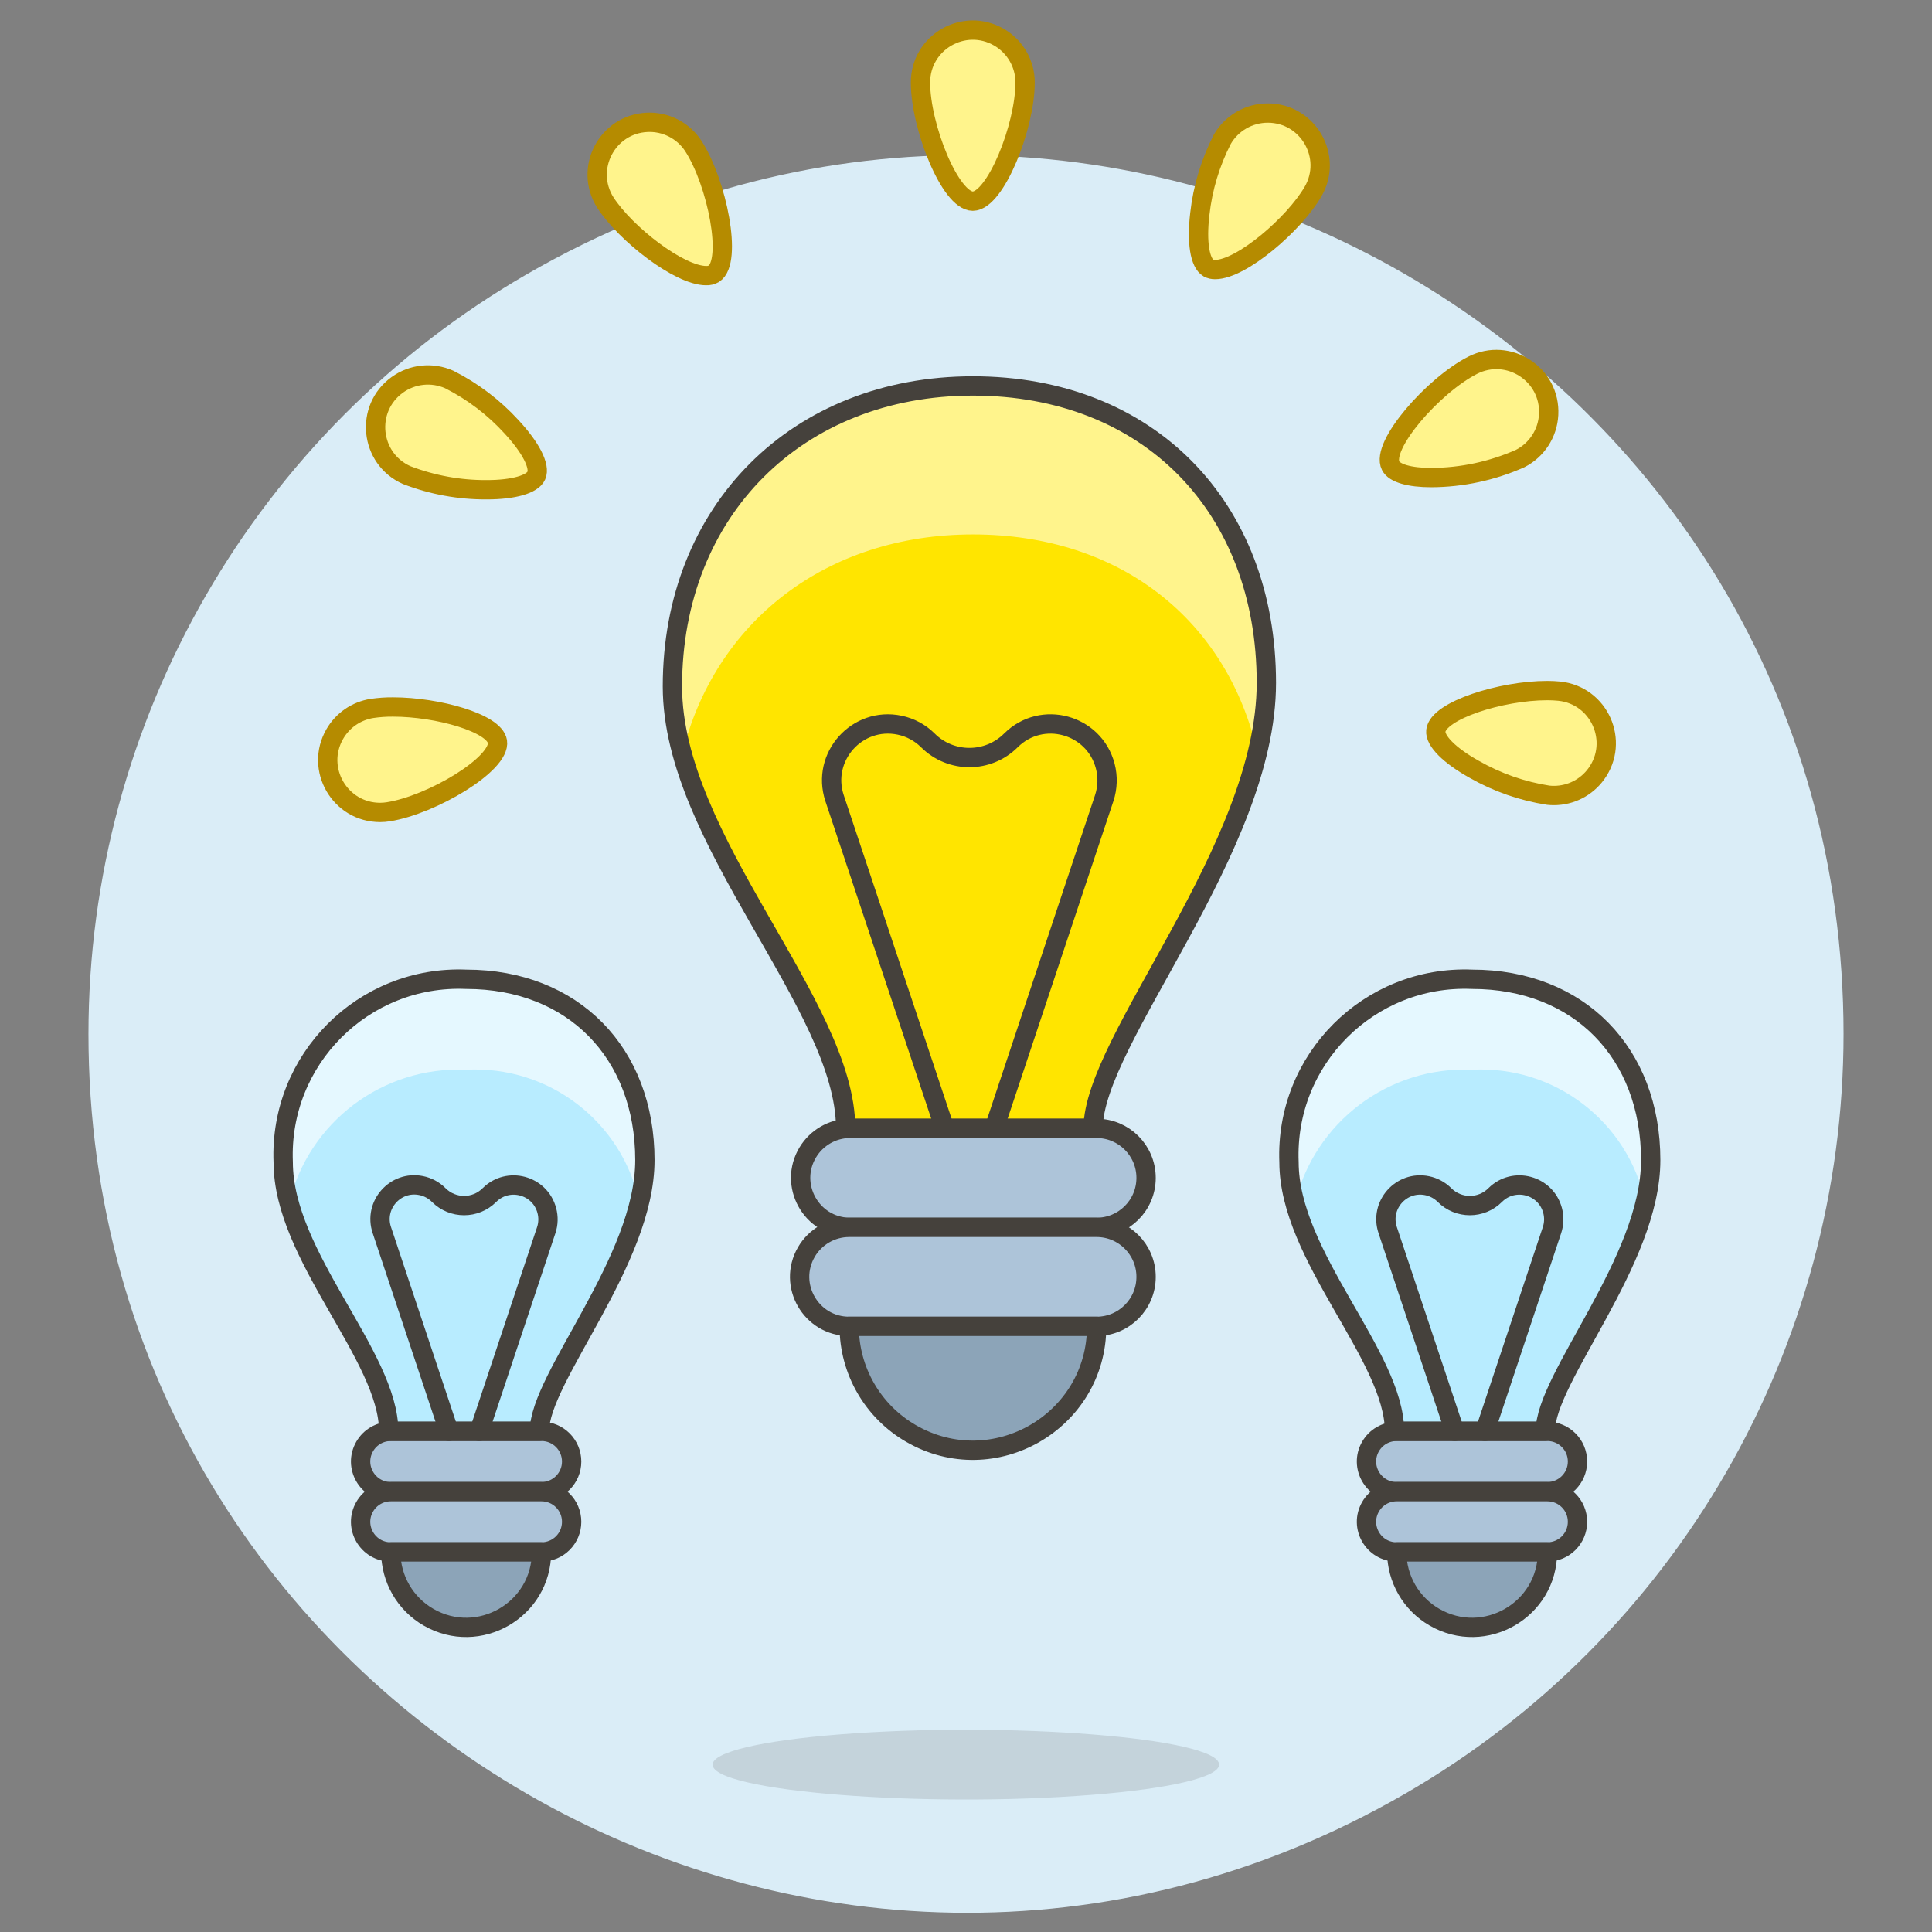 <svg viewBox="0 0 100 100" xmlns="http://www.w3.org/2000/svg" id="Lightbulb-Idea--Streamline-Ux.svg"><rect x="0" y="0" width="100" height="100" fill="#808080" stroke="none"/><desc>Lightbulb Idea Streamline Illustration: https://streamlinehq.com</desc><path d="M5.079 53.518C5.079 88.098 42.513 109.71 72.46 92.42C86.359 84.396 94.921 69.566 94.921 53.518C94.921 18.938 57.487 -2.675 27.54 14.615C13.641 22.64 5.079 37.469 5.079 53.518Z" fill="#daedf7" stroke="#daedf7" stroke-width="1"></path><path d="M36.884 91.337C36.884 92.725 47.807 93.593 56.546 92.898C60.602 92.576 63.1 91.981 63.1 91.337C63.1 89.948 52.177 89.08 43.438 89.775C39.383 90.097 36.884 90.692 36.884 91.337Z" fill="#45413c" opacity=".15" stroke-width="1"></path><path d="M33.379 60.047C33.379 54.508 29.673 50.687 24.13 50.687C18.811 50.468 14.439 54.839 14.659 60.158C14.659 65.026 20.119 70.188 20.119 74.084H27.919C27.917 71.302 33.379 65.274 33.379 60.047Z" fill="#b8ecff" stroke-width="1"></path><path d="M33.095 62.241C32.206 58.055 28.402 55.139 24.128 55.369C19.81 55.18 15.965 58.082 14.962 62.286C14.764 61.594 14.66 60.878 14.652 60.158C14.433 54.839 18.804 50.468 24.123 50.687C29.662 50.687 33.373 54.505 33.373 60.047C33.367 60.787 33.274 61.523 33.095 62.241Z" fill="#e5f8ff" stroke-width="1"></path><path d="M29.588 75.648C29.588 76.51 28.89 77.208 28.028 77.208H20.228C19.027 77.208 18.276 75.908 18.877 74.868C19.155 74.385 19.671 74.088 20.228 74.088H28.028C28.89 74.088 29.588 74.787 29.588 75.648Z" fill="#adc4d9" stroke="#45413c" stroke-linecap="round" stroke-linejoin="round" stroke-width="1"></path><path d="M29.588 78.768C29.588 79.629 28.89 80.328 28.028 80.328H20.228C19.027 80.328 18.276 79.028 18.877 77.988C19.155 77.505 19.671 77.208 20.228 77.208H28.028C28.89 77.208 29.588 77.906 29.588 78.768Z" fill="#adc4d9" stroke="#45413c" stroke-linecap="round" stroke-linejoin="round" stroke-width="1"></path><path d="M28.028 80.328C28.028 83.33 24.778 85.207 22.178 83.705C20.971 83.009 20.228 81.721 20.228 80.328Z" fill="#8ca4b8" stroke="#45413c" stroke-linecap="round" stroke-linejoin="round" stroke-width="1"></path><path d="M33.379 60.047C33.379 54.508 29.673 50.687 24.13 50.687C18.811 50.468 14.439 54.839 14.659 60.158C14.659 65.026 20.119 70.188 20.119 74.084H27.919C27.917 71.302 33.379 65.274 33.379 60.047Z" fill="none" stroke="#45413c" stroke-linecap="round" stroke-linejoin="round" stroke-width="1"></path><path d="M23.236 74.088L19.766 63.674C19.328 62.38 20.456 61.096 21.796 61.365C22.143 61.434 22.462 61.606 22.711 61.857C23.435 62.581 24.608 62.581 25.332 61.857C26.3 60.891 27.951 61.335 28.303 62.657C28.393 62.992 28.382 63.345 28.273 63.674L24.802 74.088" fill="none" stroke="#45413c" stroke-linecap="round" stroke-linejoin="round" stroke-width="1"></path><path d="M85.44 60.047C85.44 54.508 81.734 50.687 76.191 50.687C70.872 50.468 66.5 54.839 66.719 60.158C66.719 65.026 72.18 70.188 72.18 74.084H79.984C79.984 71.302 85.44 65.274 85.44 60.047Z" fill="#b8ecff" stroke-width="1"></path><path d="M85.158 62.241C84.269 58.055 80.465 55.139 76.191 55.369C71.874 55.182 68.031 58.084 67.029 62.288C66.831 61.595 66.727 60.879 66.719 60.159C66.5 54.84 70.872 50.469 76.191 50.688C81.73 50.688 85.44 54.506 85.44 60.048C85.433 60.788 85.338 61.524 85.158 62.241Z" fill="#e5f8ff" stroke-width="1"></path><path d="M81.651 75.648C81.651 76.507 80.956 77.205 80.097 77.208H72.291C71.09 77.208 70.34 75.908 70.94 74.868C71.219 74.385 71.734 74.088 72.291 74.088H80.097C80.956 74.091 81.651 74.789 81.651 75.648Z" fill="#adc4d9" stroke="#45413c" stroke-linecap="round" stroke-linejoin="round" stroke-width="1"></path><path d="M81.651 78.768C81.651 79.627 80.956 80.325 80.097 80.328H72.291C71.09 80.328 70.34 79.028 70.94 77.988C71.219 77.505 71.734 77.208 72.291 77.208H80.097C80.956 77.211 81.651 77.908 81.651 78.768Z" fill="#adc4d9" stroke="#45413c" stroke-linecap="round" stroke-linejoin="round" stroke-width="1"></path><path d="M80.097 80.328C80.097 83.33 76.847 85.207 74.246 83.705C73.04 83.009 72.296 81.721 72.296 80.328Z" fill="#8ca4b8" stroke="#45413c" stroke-linecap="round" stroke-linejoin="round" stroke-width="1"></path><path d="M85.44 60.047C85.44 54.508 81.734 50.687 76.191 50.687C70.872 50.468 66.5 54.839 66.719 60.158C66.719 65.026 72.18 70.188 72.18 74.084H79.984C79.984 71.302 85.44 65.274 85.44 60.047Z" fill="none" stroke="#45413c" stroke-linecap="round" stroke-linejoin="round" stroke-width="1"></path><path d="M75.299 74.088L71.828 63.674C71.394 62.378 72.526 61.099 73.865 61.371C74.208 61.441 74.522 61.61 74.769 61.857C75.493 62.581 76.666 62.581 77.39 61.857C78.356 60.891 80.007 61.332 80.361 62.652C80.451 62.989 80.441 63.344 80.33 63.674L76.859 74.088" fill="none" stroke="#45413c" stroke-linecap="round" stroke-linejoin="round" stroke-width="1"></path><path d="M65.547 35.347C65.547 26.251 59.455 19.977 50.358 19.977S34.804 26.435 34.804 35.531C34.804 43.524 43.771 51.999 43.771 58.404H56.58C56.58 53.83 65.547 43.936 65.547 35.347Z" fill="#ffe500" stroke-width="1"></path><path d="M65.084 38.949C63.527 32.118 58.009 27.662 50.358 27.662C42.737 27.662 36.984 32.204 35.31 39.024C34.985 37.888 34.813 36.713 34.801 35.531C34.801 26.434 41.26 19.977 50.355 19.977S65.544 26.252 65.544 35.347C65.533 36.562 65.379 37.771 65.084 38.949Z" fill="#fff48c" stroke-width="1"></path><path d="M59.321 60.967C59.321 62.382 58.174 63.528 56.759 63.528H43.954C41.981 63.487 40.793 61.326 41.815 59.639C42.27 58.888 43.077 58.422 43.954 58.404H56.763C58.176 58.407 59.321 59.553 59.321 60.967Z" fill="#adc4d9" stroke="#45413c" stroke-linecap="round" stroke-linejoin="round" stroke-width="1"></path><path d="M59.321 66.09C59.321 67.505 58.174 68.652 56.759 68.652H43.954C41.982 68.652 40.749 66.517 41.735 64.809C42.193 64.017 43.038 63.528 43.954 63.528H56.763C58.176 63.53 59.321 64.677 59.321 66.09Z" fill="#adc4d9" stroke="#45413c" stroke-linecap="round" stroke-linejoin="round" stroke-width="1"></path><path d="M56.763 68.652C56.763 73.582 51.426 76.663 47.156 74.198C45.174 73.054 43.954 70.94 43.954 68.652Z" fill="#8ca4b8" stroke="#45413c" stroke-linecap="round" stroke-linejoin="round" stroke-width="1"></path><path d="M65.547 35.347C65.547 26.251 59.455 19.977 50.358 19.977S34.804 26.435 34.804 35.531C34.804 43.524 43.771 51.999 43.771 58.404H56.58C56.58 53.83 65.547 43.936 65.547 35.347Z" fill="none" stroke="#45413c" stroke-linecap="round" stroke-linejoin="round" stroke-width="1"></path><path d="M48.895 58.404L43.194 41.304C42.494 39.168 44.367 37.075 46.567 37.536C47.118 37.651 47.624 37.923 48.023 38.319C49.212 39.508 51.14 39.508 52.328 38.319C53.925 36.737 56.635 37.477 57.207 39.651C57.35 40.196 57.332 40.769 57.157 41.304L51.46 58.404" fill="none" stroke="#45413c" stroke-linecap="round" stroke-linejoin="round" stroke-width="1"></path><path d="M50.352 10.412C49.184 10.412 47.644 6.549 47.644 4.269C47.644 2.185 49.9 0.882 51.705 1.924C52.543 2.408 53.059 3.302 53.059 4.269C53.059 6.549 51.521 10.412 50.352 10.412Z" fill="#fff48c" stroke="#b58b00" stroke-linecap="round" stroke-linejoin="round" stroke-width="1"></path><path d="M36.551 14.266C35.155 14.266 32.384 12.104 31.337 10.491C30.217 8.732 31.42 6.422 33.503 6.331C34.452 6.29 35.353 6.749 35.878 7.542C37.119 9.451 37.932 13.532 36.953 14.167C36.831 14.238 36.691 14.273 36.551 14.266Z" fill="#fff48c" stroke="#b58b00" stroke-linecap="round" stroke-linejoin="round" stroke-width="1"></path><path d="M25.196 25.349C23.778 25.358 22.371 25.1 21.047 24.59C19.143 23.742 18.87 21.151 20.557 19.925C21.339 19.357 22.366 19.249 23.25 19.642C24.465 20.255 25.558 21.085 26.475 22.09C27.48 23.172 27.972 24.139 27.76 24.615C27.559 25.07 26.577 25.349 25.196 25.349Z" fill="#fff48c" stroke="#b58b00" stroke-linecap="round" stroke-linejoin="round" stroke-width="1"></path><path d="M19.679 42.052C17.594 42.055 16.289 39.8 17.328 37.994C17.737 37.283 18.446 36.796 19.256 36.669C19.616 36.616 19.978 36.591 20.341 36.594C22.648 36.594 25.593 37.419 25.747 38.383C25.929 39.536 22.355 41.661 20.103 42.017C19.963 42.04 19.821 42.052 19.679 42.052Z" fill="#fff48c" stroke="#b58b00" stroke-linecap="round" stroke-linejoin="round" stroke-width="1"></path><path d="M80.425 41.176C80.329 41.176 80.234 41.171 80.139 41.161C78.796 40.953 77.502 40.502 76.321 39.829C75.031 39.112 74.264 38.345 74.319 37.826C74.431 36.774 77.708 35.745 80.076 35.745C80.287 35.744 80.499 35.754 80.71 35.775C82.783 35.992 83.845 38.371 82.621 40.058C82.112 40.76 81.297 41.176 80.429 41.176Z" fill="#fff48c" stroke="#b58b00" stroke-linecap="round" stroke-linejoin="round" stroke-width="1"></path><path d="M74.084 24.72C72.961 24.72 72.175 24.496 71.98 24.108C71.448 23.066 74.193 19.942 76.224 18.907C78.082 17.96 80.268 19.381 80.158 21.464C80.107 22.43 79.544 23.296 78.682 23.735C77.234 24.377 75.668 24.713 74.084 24.72Z" fill="#fff48c" stroke="#b58b00" stroke-linecap="round" stroke-linejoin="round" stroke-width="1"></path><path d="M62.896 13.952C62.776 13.956 62.657 13.929 62.551 13.873C62.102 13.613 61.93 12.54 62.102 11.076C62.252 9.723 62.649 8.409 63.272 7.199C63.76 6.364 64.654 5.851 65.621 5.851C67.703 5.853 69.005 8.104 67.968 9.909C66.99 11.6 64.253 13.952 62.896 13.952Z" fill="#fff48c" stroke="#b58b00" stroke-linecap="round" stroke-linejoin="round" stroke-width="1"></path></svg>
